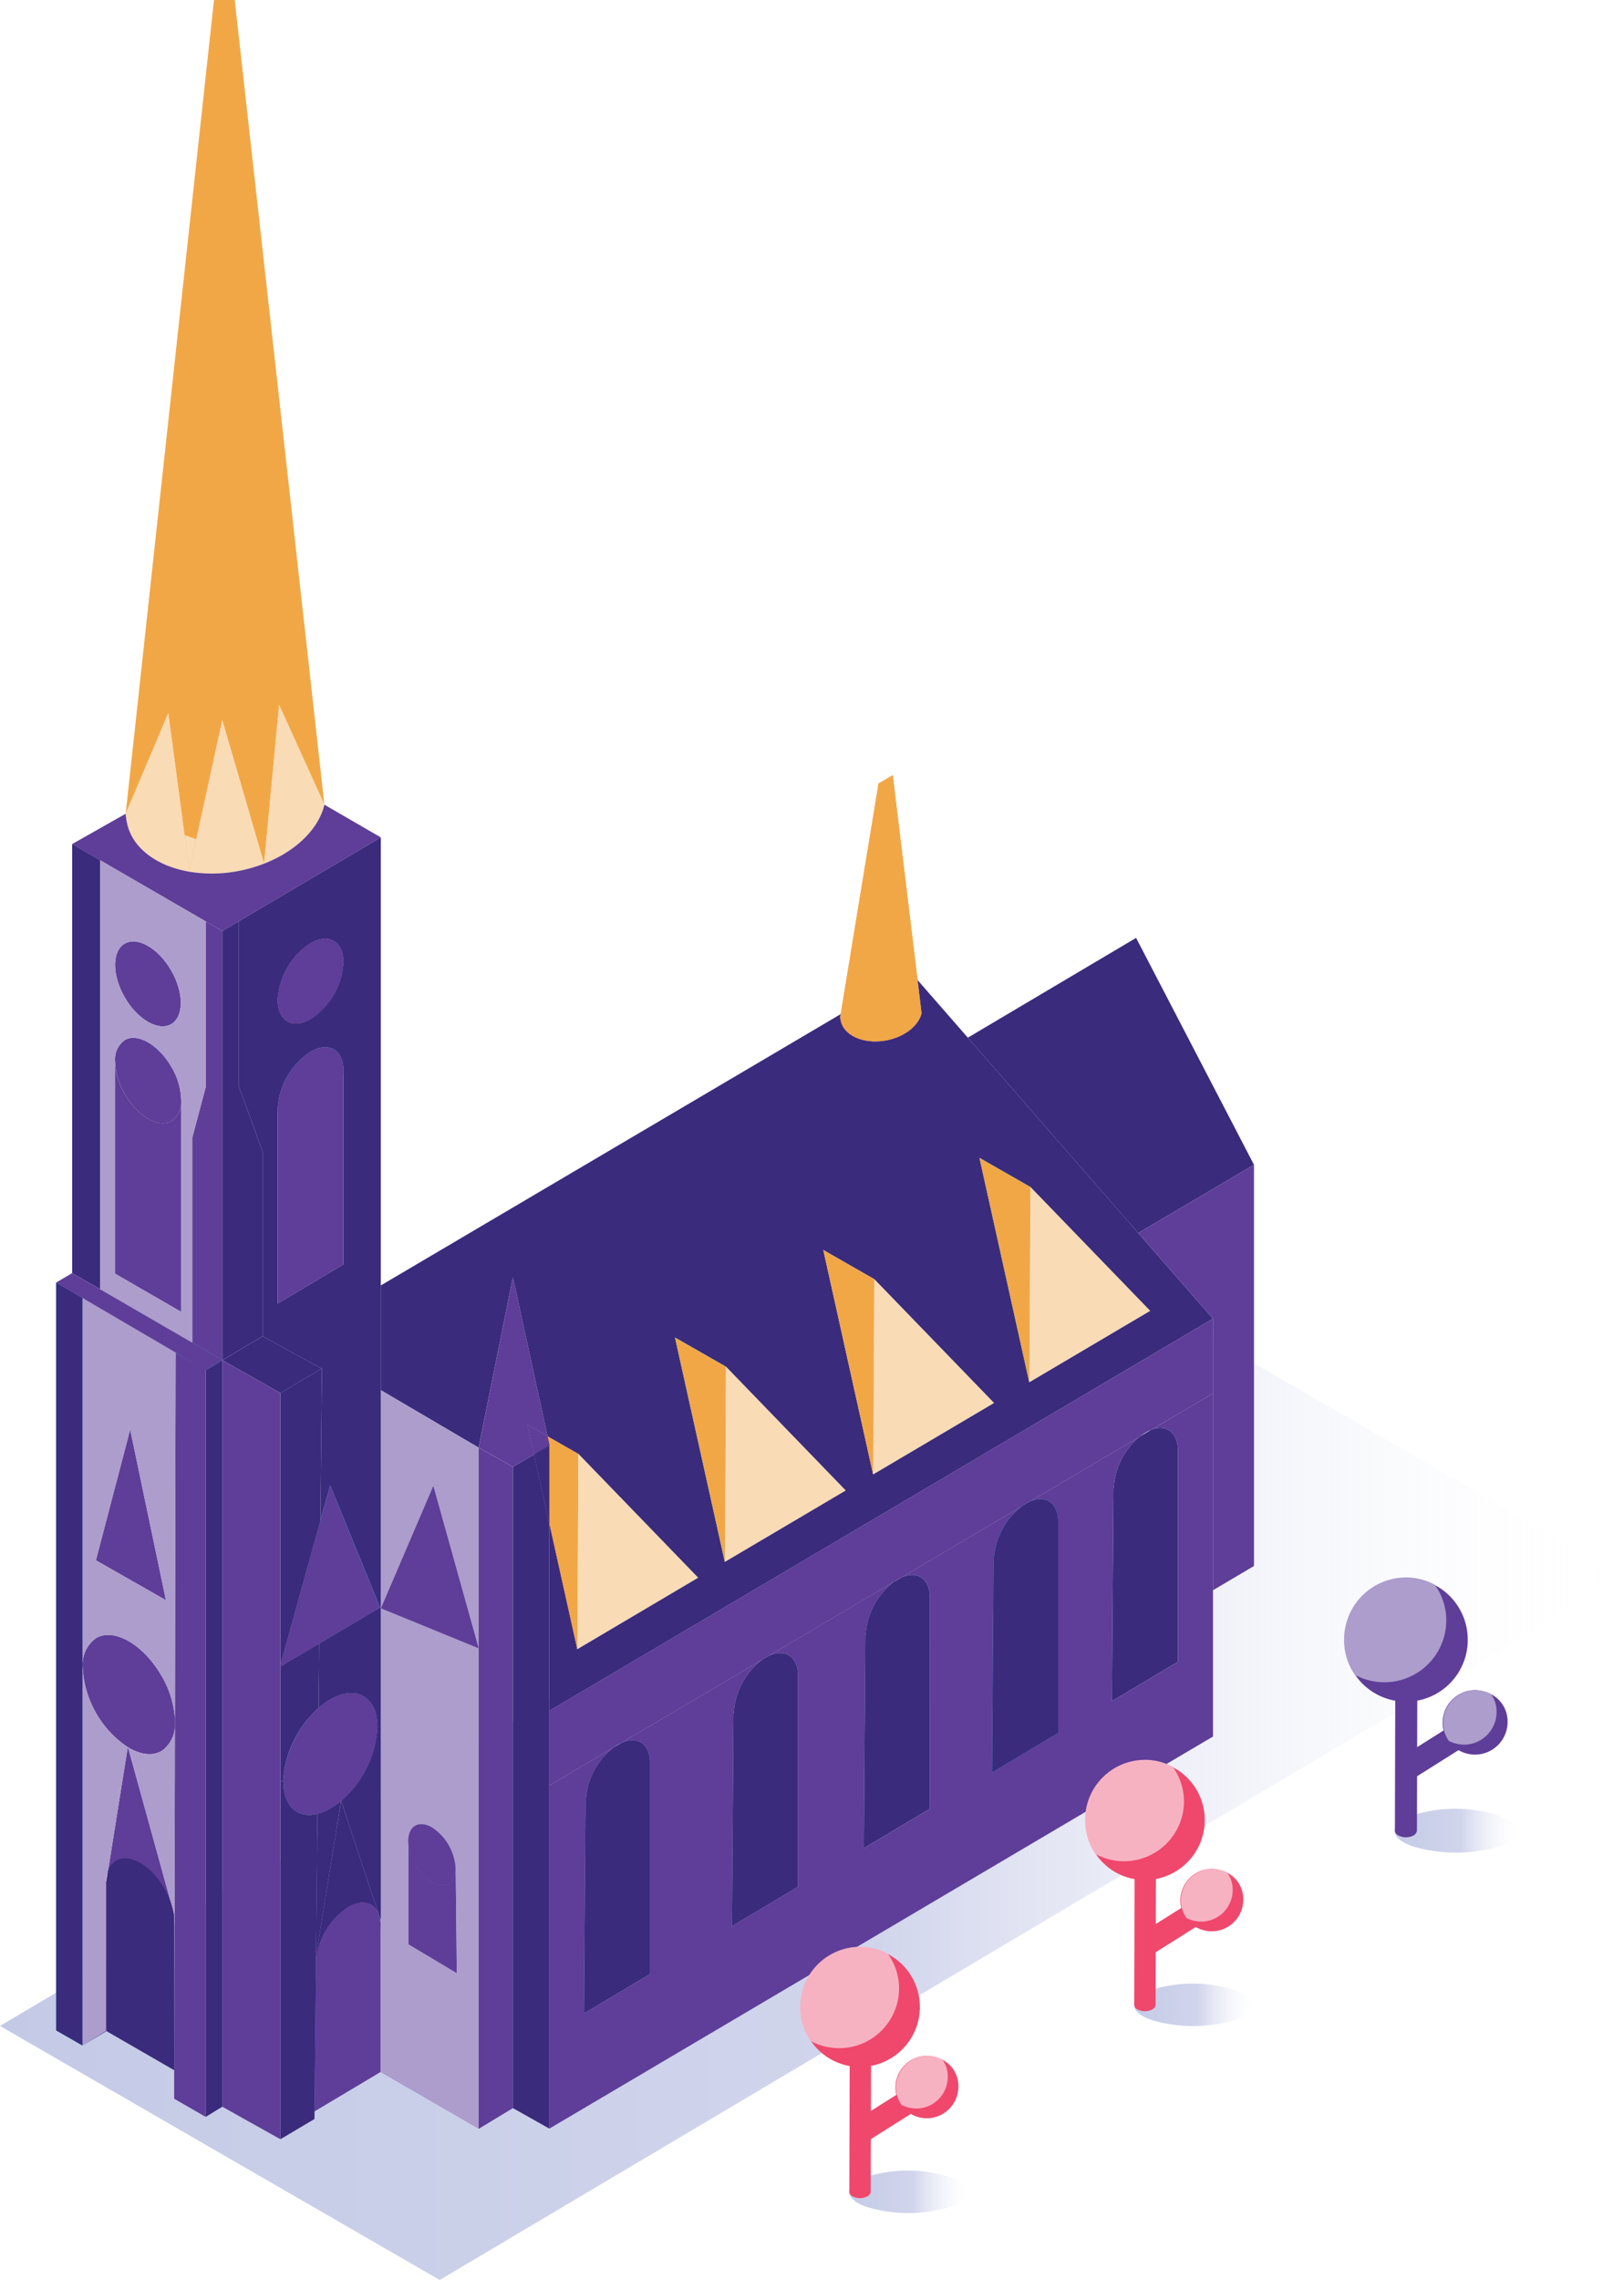 <svg id="Layer_3" xmlns="http://www.w3.org/2000/svg" xmlns:xlink="http://www.w3.org/1999/xlink" width="210.848" height="295.86" viewBox="0 0 210.848 295.86">
  <defs>
    <linearGradient id="linear-gradient" y1="0.5" x2="1" y2="0.5" gradientUnits="objectBoundingBox">
      <stop offset="0" stop-color="#c4cae6"/>
      <stop offset="0.54" stop-color="#d1d5ec"/>
      <stop offset="1" stop-color="#fff" stop-opacity="0"/>
    </linearGradient>
    <linearGradient id="linear-gradient-2" y1="-40.329" y2="-40.329" xlink:href="#linear-gradient"/>
    <linearGradient id="linear-gradient-3" y1="-49.129" y2="-49.129" xlink:href="#linear-gradient"/>
    <linearGradient id="linear-gradient-4" y1="-31.09" y2="-31.09" xlink:href="#linear-gradient"/>
  </defs>
  <path id="Path_3147" data-name="Path 3147" d="M210.848,309.651,57.086,400.886,0,367.922,153.756,276.7l57.092,32.957Z" transform="translate(0 -105.026)" fill="url(#linear-gradient)"/>
  <path id="Path_3148" data-name="Path 3148" d="M139.4,210.229c.385,1.985,3.053,3.133,5.956,2.575,2.37-.459,4.169-1.923,4.542-3.524l-.521-4.3,6.527,7.476,22.125,25.351,9.7,11.118L101.573,299.8V275.5l3.623,16.3,15.678-9.269-15.548-16.069-3.989-2.277-4.5-20.629-4.449,22.1L79.74,258.226h-.05V244.607l59.7-35.2-.062.36a3,3,0,0,0,.068.465ZM179.561,247.9l-15.548-16.075-6.6-3.772,6.465,29.111Zm-20.27,11.956-15.548-16.069-6.6-3.772,6.465,29.1,15.685-9.263Zm-19.258,11.354-15.548-16.069-6.6-3.772,6.465,29.1Z" transform="translate(-30.248 -77.804)" fill="#3a2b7d"/>
  <path id="Path_3149" data-name="Path 3149" d="M116.971,301.762l-3.989-2.277-2.612-1.5.856,3.859,1.992,8.953,3.623,16.3" transform="translate(-41.893 -113.107)" fill="#5e3e98"/>
  <path id="Path_3150" data-name="Path 3150" d="M30.784,386.136l.254.918v1.539l.019,14.9.006,3.809-.012-.006-8.841-5.1V382.947l.006-.05.23-1.421,2.569-16.094.012-.062.025.081,5.671,20.512Z" transform="translate(-8.43 -138.663)" fill="#5e3e98"/>
  <path id="Path_3151" data-name="Path 3151" d="M182.683,162.14l3.22,26.579-.844-.968-9.139,5.392,4.914-29.93Z" transform="translate(-66.773 -61.543)" fill="#f2a746"/>
  <path id="Path_3152" data-name="Path 3152" d="M185.865,204.388l.521,4.3c-.372,1.6-2.172,3.065-4.542,3.524-2.9.558-5.571-.589-5.956-2.575a3.006,3.006,0,0,1-.068-.465l.062-.36,9.139-5.392.844.968Z" transform="translate(-66.735 -77.211)" fill="#5e3e98"/>
  <path id="Path_3153" data-name="Path 3153" d="M224.375,196.16l15.306,29.44-15.027,8.86L202.53,209.108l.019-.012Z" transform="translate(-76.874 -74.456)" fill="#3a2b7d"/>
  <path id="Path_3154" data-name="Path 3154" d="M253.217,243.61v52.067l-5.323,3.146V263.588l-9.7-11.118Z" transform="translate(-90.409 -92.466)" fill="#5e3e98"/>
  <path id="Path_3155" data-name="Path 3155" d="M113.742,302.34v10.113L111.75,303.5Z" transform="translate(-42.417 -114.758)" fill="#3a2b7d"/>
  <path id="Path_3156" data-name="Path 3156" d="M118.569,302.677l-.13,25.339-3.623-16.3v-10.25l-.236-1.067Z" transform="translate(-43.491 -114.022)" fill="#f2a746"/>
  <path id="Path_3157" data-name="Path 3157" d="M120.93,304.07l15.548,16.069L120.8,329.409Z" transform="translate(-45.852 -115.415)" fill="#f9dbb5"/>
  <path id="Path_3158" data-name="Path 3158" d="M147.851,283.522l-.136,25.332-6.465-29.1Z" transform="translate(-53.614 -106.184)" fill="#00aeef"/>
  <path id="Path_3159" data-name="Path 3159" d="M151.806,285.83,167.355,301.9l-15.685,9.263Z" transform="translate(-57.569 -108.491)" fill="#f9dbb5"/>
  <path id="Path_3160" data-name="Path 3160" d="M178.891,265.222l-.136,25.332-6.465-29.1Z" transform="translate(-65.396 -99.238)" fill="#ac9dcc"/>
  <path id="Path_3161" data-name="Path 3161" d="M182.846,267.53,198.395,283.6l-15.685,9.263Z" transform="translate(-69.351 -101.545)" fill="#f9dbb5"/>
  <path id="Path_3162" data-name="Path 3162" d="M211.561,245.942l-.137,25.339L204.96,242.17Z" transform="translate(-77.796 -91.92)" fill="#00aeef"/>
  <path id="Path_3163" data-name="Path 3163" d="M215.517,248.25l15.548,16.075-15.685,9.263Z" transform="translate(-81.751 -94.227)" fill="#f9dbb5"/>
  <path id="Path_3164" data-name="Path 3164" d="M201.12,275.81v9.685l-7.979,4.715a.14.14,0,0,1-.025.006,5.009,5.009,0,0,0-.714.347,6.385,6.385,0,0,0-.776.534l-14.289,8.444-.037.019a4.616,4.616,0,0,0-.459.236c-.174.105-.347.217-.521.341l-15.7,9.276c-.136.062-.279.136-.422.217a4.69,4.69,0,0,0-.49.316l-16.336,9.648c-.1.05-.2.105-.3.161s-.223.137-.335.211a.8.8,0,0,0-.093.062L124.3,330.855a4.135,4.135,0,0,0-.434.223,5.779,5.779,0,0,0-.5.329l-8.407,4.963v-9.685l86.16-50.876Z" transform="translate(-43.635 -104.688)" fill="#5e3e98"/>
  <path id="Path_3165" data-name="Path 3165" d="M237.823,298.882H237.8l-1.489.881a9.356,9.356,0,0,0-3.4,6.7h-.031l-.2,27.653,8.587-5.125V301.643c0-2.376-1.489-3.493-3.443-2.767Z" transform="translate(-88.318 -113.36)" fill="#3a2b7d"/>
  <path id="Path_3166" data-name="Path 3166" d="M212.5,313.866l-.037.019-.98.577a9.318,9.318,0,0,0-3.654,6.893h-.037L207.6,349l8.581-5.119V316.534c0-2.476-1.607-3.58-3.679-2.668Z" transform="translate(-78.798 -119.013)" fill="#00aeef"/>
  <path id="Path_3167" data-name="Path 3167" d="M185.6,329.753l-.912.534A9.34,9.34,0,0,0,181,337.2h-.031l-.192,27.653,8.581-5.119V332.384C189.361,329.884,187.71,328.773,185.6,329.753Z" transform="translate(-68.618 -125.029)" fill="#3a2b7d"/>
  <path id="Path_3168" data-name="Path 3168" d="M157.873,346.132l-.633.372s-.062.037-.093.062a9.332,9.332,0,0,0-3.747,6.967h-.037l-.192,27.647,8.581-5.119V348.706c0-2.544-1.706-3.642-3.878-2.575Z" transform="translate(-58.138 -131.226)" fill="#3a2b7d"/>
  <path id="Path_3169" data-name="Path 3169" d="M172.629,312.955l-.192,27.647,8.581-5.119V308.134c0-2.476-1.607-3.58-3.679-2.668l14.289-8.444a9.355,9.355,0,0,0-3.4,6.7H188.2l-.2,27.653,8.587-5.125V298.9c0-2.376-1.489-3.493-3.443-2.767l7.979-4.715v44.535L114.96,386.83V342.3l8.407-4.963a9.3,9.3,0,0,0-3.673,6.905h-.037l-.192,27.653,8.581-5.125V339.417c0-2.5-1.638-3.6-3.741-2.637l18.34-10.827a9.332,9.332,0,0,0-3.747,6.967h-.037l-.192,27.647,8.581-5.119V328.094c0-2.544-1.706-3.642-3.878-2.575l16.336-9.648a9.34,9.34,0,0,0-3.685,6.918h-.031l-.192,27.653,8.581-5.119V317.968c0-2.5-1.65-3.611-3.76-2.631l15.7-9.275a9.318,9.318,0,0,0-3.654,6.893h-.037Z" transform="translate(-43.635 -110.613)" fill="#5e3e98"/>
  <path id="Path_3170" data-name="Path 3170" d="M127.059,364.317l-.937.552a9.3,9.3,0,0,0-3.673,6.905h-.037l-.192,27.653L130.8,394.3V366.954C130.8,364.454,129.163,363.349,127.059,364.317Z" transform="translate(-46.391 -138.15)" fill="#3a2b7d"/>
  <path id="Path_3171" data-name="Path 3171" d="M91.595,388.6l.143,13.619-6.3-3.76v-13.4a6.771,6.771,0,0,0,3.065,5.311c1.694.974,3.065.192,3.065-1.768Z" transform="translate(-32.43 -146.156)" fill="#5e3e98"/>
  <path id="Path_3172" data-name="Path 3172" d="M88.5,381.953a6.771,6.771,0,0,1,3.065,5.311c0,1.961-1.371,2.742-3.065,1.768a6.771,6.771,0,0,1-3.065-5.311C85.44,381.767,86.811,380.973,88.5,381.953Z" transform="translate(-32.43 -144.817)" fill="#3a2b7d"/>
  <path id="Path_3173" data-name="Path 3173" d="M89.412,370.053h-.025a6.771,6.771,0,0,0-3.065-5.311c-1.694-.98-3.065-.186-3.065,1.768v13.4l6.3,3.76-.143-13.619Zm2.978-28.559v62.36l-12.7-7.346v-60.2h.019l.05-.118,12.589,5.156Z" transform="translate(-30.248 -127.606)" fill="#ac9dcc"/>
  <path id="Path_3174" data-name="Path 3174" d="M86.55,310.81l5.838,20.9L79.8,326.557Z" transform="translate(-30.289 -117.973)" fill="#3a2b7d"/>
  <path id="Path_3175" data-name="Path 3175" d="M79.69,319.079V290.8h.05l12.651,7.427v25.909l-.043-.019-5.838-20.9-6.75,15.747-.05.118Z" transform="translate(-30.248 -110.378)" fill="#ac9dcc"/>
  <path id="Path_3176" data-name="Path 3176" d="M104.609,305.264v83.213l-4.449,2.693v-88.4Z" transform="translate(-38.017 -114.921)" fill="#5e3e98"/>
  <path id="Path_3177" data-name="Path 3177" d="M113.218,300.552v.137l-1.992,1.16-.856-3.859,2.612,1.5Z" transform="translate(-41.893 -113.107)" fill="#5e3e98"/>
  <path id="Path_3178" data-name="Path 3178" d="M104.609,267.15l4.5,20.629-2.612-1.5.856,3.859-2.742,1.6-4.449-2.494Z" transform="translate(-38.017 -101.401)" fill="#5e3e98"/>
  <path id="Path_3179" data-name="Path 3179" d="M57.214,147.42l5.876,12.955c-.726,3.127-3.692,6.043-7.83,7.65l1.954-20.6Z" transform="translate(-20.975 -55.956)" fill="#f9dbb5"/>
  <path id="Path_3180" data-name="Path 3180" d="M43.9,150.63l5.423,18.613a18.589,18.589,0,0,1-3.263.943,18.1,18.1,0,0,1-6.446.105v-.056Z" transform="translate(-15.035 -57.174)" fill="#f9dbb5"/>
  <path id="Path_3181" data-name="Path 3181" d="M31.834,149.16l2.73,20.518v.056c-4.238-.732-7.464-3.09-8.1-6.384a6.654,6.654,0,0,1-.161-1.142l5.534-13.048Z" transform="translate(-9.983 -56.616)" fill="#f9dbb5"/>
  <path id="Path_3182" data-name="Path 3182" d="M40.458,0,52.1,104.419,46.222,91.464l-1.954,20.6L38.845,93.456l-4.281,19.606-2.73-20.518L26.3,105.592,37.766,0Z" transform="translate(-9.983)" fill="#f2a746"/>
  <path id="Path_3183" data-name="Path 3183" d="M22.21,170.614c.639,3.294,3.865,5.652,8.1,6.384a18.1,18.1,0,0,0,6.446-.105,18.589,18.589,0,0,0,3.263-.943c4.138-1.607,7.1-4.523,7.83-7.65l7.327,4.244L36.747,183.42l-2.153,1.272-2.159-1.247-13.7-7.935-3.636-2.1,6.949-3.934A6.654,6.654,0,0,0,22.21,170.614Z" transform="translate(-5.731 -63.881)" fill="#5e3e98"/>
  <path id="Path_3184" data-name="Path 3184" d="M66.651,222.075a9.413,9.413,0,0,1-4.262,7.383c-2.358,1.359-4.269.267-4.269-2.463a9.4,9.4,0,0,1,4.269-7.383C64.746,218.247,66.651,219.351,66.651,222.075Z" transform="translate(-22.06 -83.135)" fill="#00aeef"/>
  <path id="Path_3185" data-name="Path 3185" d="M66.651,199.377a9.413,9.413,0,0,1-4.262,7.383c-2.358,1.359-4.269.273-4.269-2.457a9.412,9.412,0,0,1,4.269-7.389c2.358-1.359,4.262-.261,4.262,2.463Z" transform="translate(-22.06 -74.521)" fill="#3a2b7d"/>
  <path id="Path_3186" data-name="Path 3186" d="M31.365,200.667c1.663,2.885,1.663,6.006,0,6.967s-4.368-.6-6.031-3.481-1.669-6.006,0-6.967S29.7,197.782,31.365,200.667Z" transform="translate(-9.141 -74.737)" fill="#5e3e98"/>
  <path id="Path_3187" data-name="Path 3187" d="M31.411,220.861a8.711,8.711,0,0,1,1.253,4.225,3.039,3.039,0,0,1-1.253,2.78c-1.675.968-4.393-.6-6.068-3.505a8.711,8.711,0,0,1-1.253-4.225,3.039,3.039,0,0,1,1.253-2.78C27.018,216.387,29.736,217.957,31.411,220.861Z" transform="translate(-9.144 -82.392)" fill="#5e3e98"/>
  <path id="Path_3188" data-name="Path 3188" d="M25.339,226.235c1.675,2.9,4.393,4.473,6.068,3.505a3.039,3.039,0,0,0,1.253-2.78V254.5l-8.581-4.951V222.01h0a8.711,8.711,0,0,0,1.253,4.225Z" transform="translate(-9.14 -84.268)" fill="#5e3e98"/>
  <path id="Path_3189" data-name="Path 3189" d="M18.736,178.633l-.012.019V234.3L15.1,232.208V176.53Z" transform="translate(-5.731 -67.005)" fill="#3a2b7d"/>
  <path id="Path_3190" data-name="Path 3190" d="M44.14,193.957v55.69l-3.89-2.283V220.723l1.731-6.49V192.71Z" transform="translate(-15.278 -73.146)" fill="#5e3e98"/>
  <path id="Path_3191" data-name="Path 3191" d="M51.75,222.575V246.53l-5.23,3.1v-55.69l2.153-1.272v21.448Z" transform="translate(-17.657 -73.131)" fill="#3a2b7d"/>
  <path id="Path_3192" data-name="Path 3192" d="M59.388,283.662l-.019.037-5.3,3.158-7.544-4.275,5.23-3.1Z" transform="translate(-17.657 -106.081)" fill="#3a2b7d"/>
  <path id="Path_3193" data-name="Path 3193" d="M68.417,246.9v28.18h-.1l-6.471-15.833-1.272,4.573.2-19.724-.068-.037-7.638-4.182V215.921l-3.077-8.457V186.016L68.417,175.14V246.9Zm-4.852-16.355V205.417c0-2.724-1.9-3.828-4.262-2.463a9.4,9.4,0,0,0-4.269,7.383v25.289l8.531-5.081ZM59.3,198.716a9.413,9.413,0,0,0,4.262-7.383c0-2.717-1.9-3.822-4.262-2.463a9.412,9.412,0,0,0-4.269,7.389C55.034,198.989,56.945,200.075,59.3,198.716Z" transform="translate(-18.975 -66.477)" fill="#3a2b7d"/>
  <path id="Path_3194" data-name="Path 3194" d="M68.223,310.7l6.471,15.833-7.9,4.672.161-15.933Z" transform="translate(-25.351 -117.931)" fill="#00aeef"/>
  <path id="Path_3195" data-name="Path 3195" d="M74.744,336.22V351.7H74.3c0-3.9-2.736-5.485-6.117-3.536a9.8,9.8,0,0,0-1.526,1.1l.081-8.376,7.9-4.672Z" transform="translate(-25.302 -127.618)" fill="#3a2b7d"/>
  <path id="Path_3196" data-name="Path 3196" d="M63.851,357.25l-.143,13.718c-2.569.645-4.449-.98-4.449-4.225A13.84,13.84,0,0,1,63.851,357.25Z" transform="translate(-22.493 -135.6)" fill="#00aeef"/>
  <path id="Path_3197" data-name="Path 3197" d="M69.5,368.088h0a9.524,9.524,0,0,1-1.4,1,6.338,6.338,0,0,1-1.669.695l.143-13.718a9.8,9.8,0,0,1,1.526-1.1c3.381-1.948,6.117-.366,6.117,3.536A13.7,13.7,0,0,1,69.5,368.088Z" transform="translate(-25.215 -134.414)" fill="#3a2b7d"/>
  <path id="Path_3198" data-name="Path 3198" d="M76.536,361.17v25.115l-.192-.571L71.38,370.768h0a13.727,13.727,0,0,0,4.715-9.6Z" transform="translate(-27.093 -137.088)" fill="#3a2b7d"/>
  <path id="Path_3199" data-name="Path 3199" d="M69.387,376.64,66.13,396.754l.186-18.427a6.34,6.34,0,0,0,1.669-.695,9.96,9.96,0,0,0,1.4-.993Z" transform="translate(-25.101 -142.96)" fill="#3a2b7d"/>
  <path id="Path_3200" data-name="Path 3200" d="M70.327,390.438a9.231,9.231,0,0,0-4.176,7.234H66.12v-.918l3.263-20.114,4.963,14.946h0c-.509-1.706-2.116-2.246-4.014-1.148Z" transform="translate(-25.097 -142.96)" fill="#3a2b7d"/>
  <path id="Path_3201" data-name="Path 3201" d="M74.223,399.678c-.509-1.706-2.116-2.246-4.014-1.148a9.231,9.231,0,0,0-4.176,7.234H66l-.192,19.277,8.581-5.119V400.944A4.4,4.4,0,0,0,74.223,399.678Z" transform="translate(-24.979 -151.052)" fill="#5e3e98"/>
  <path id="Path_3202" data-name="Path 3202" d="M63.306,395.2v.918L63.114,415.4l-.012.98L58.69,419V372.55h.36c0,3.245,1.88,4.87,4.449,4.225L63.312,395.2Z" transform="translate(-22.277 -141.407)" fill="#3a2b7d"/>
  <path id="Path_3203" data-name="Path 3203" d="M63.712,343.75l-.081,8.376a13.731,13.731,0,0,0-4.591,9.493h-.36v-14.9Z" transform="translate(-22.273 -130.476)" fill="#3a2b7d"/>
  <path id="Path_3204" data-name="Path 3204" d="M58.68,336.751l5.193-18.681L63.712,334l-5.032,2.972Z" transform="translate(-22.273 -120.729)" fill="#3a2b7d"/>
  <path id="Path_3205" data-name="Path 3205" d="M64.072,286.257l-.2,19.724L58.68,324.662V289.415l5.3-3.158L64,286.22Z" transform="translate(-22.273 -108.64)" fill="#3a2b7d"/>
  <path id="Path_3206" data-name="Path 3206" d="M54.064,339.122v46.452l-7.544-4.219V284.48l7.544,4.275V324l-.074.267.074-.043Z" transform="translate(-17.657 -107.979)" fill="#5e3e98"/>
  <path id="Path_3207" data-name="Path 3207" d="M45.2,284.48v96.875l-2.159,1.322V285.758Z" transform="translate(-16.337 -107.979)" fill="#3a2b7d"/>
  <path id="Path_3208" data-name="Path 3208" d="M40.539,285.158v96.918l-4.089-2.358v-3.7l.019.006v-3.81l.074-41.11v-.043c.006-.217.006-.44,0-.664v-.025l.025-15.331L36.63,282.9l3.909,2.221Z" transform="translate(-13.835 -107.379)" fill="#5e3e98"/>
  <path id="Path_3209" data-name="Path 3209" d="M42.808,283.083l-2.159,1.278v-.037L36.74,282.1l2.178-1.3Z" transform="translate(-13.945 -106.582)" fill="#00aeef"/>
  <path id="Path_3210" data-name="Path 3210" d="M15.166,318.247v49l-3.406-1.954V268.24l3.406,1.992v48.015Z" transform="translate(-4.464 -101.815)" fill="#00aeef"/>
  <path id="Path_3211" data-name="Path 3211" d="M24.519,298.97l4.647,22.168-9.1-5.187Z" transform="translate(-7.618 -113.479)" fill="#5e3e98"/>
  <path id="Path_3212" data-name="Path 3212" d="M29.274,352.783v.732a4.056,4.056,0,0,1-1.75,3.505c-1.2.689-2.773.453-4.337-.49l-.025-.081-.012.062A13.28,13.28,0,0,1,17.3,346.225a4.247,4.247,0,0,1,1.756-3.878c2.339-1.346,6.13.844,8.469,4.889a12.48,12.48,0,0,1,1.75,5.547Z" transform="translate(-6.566 -129.793)" fill="#5e3e98"/>
  <g id="Group_466" data-name="Group 466" transform="translate(10.702 111.628)">
    <path id="Path_3213" data-name="Path 3213" d="M19.552,179.92l-.012.019v55.647l-2.289,1.123v97.017l3.065-1.836v-.062h.012v-19.3a4.6,4.6,0,0,1,.236-1.421l2.569-16.094a13.28,13.28,0,0,1-5.851-10.287,4.247,4.247,0,0,1,1.756-3.878c2.339-1.346,6.13.844,8.469,4.889a12.48,12.48,0,0,1,1.75,5.547l.025-15.331.062-32.138,2.178-1.3V215.868l1.731-6.49V187.855l-13.7-7.935Zm3.189,10.82c1.663-.962,4.362.6,6.031,3.481s1.663,6.006,0,6.967-4.368-.6-6.031-3.481S21.072,191.7,22.741,190.74ZM19,270.764l4.449-16.981L28.1,275.951,19,270.764ZM30.068,238.52l-8.581-4.951V206.034h0a3.039,3.039,0,0,1,1.253-2.78c1.675-.968,4.393.6,6.068,3.505a8.711,8.711,0,0,1,1.253,4.225V238.52Z" transform="translate(-17.25 -179.92)" fill="#ac9dcc"/>
    <path id="Path_3214" data-name="Path 3214" d="M31.127,364.1c-1.2.689-2.773.453-4.337-.49l5.671,20.512.062.223.254.918v.472a5.109,5.109,0,0,1,0,1.067l.019,14.9.081-41.11a4.056,4.056,0,0,1-1.75,3.505Z" transform="translate(-20.871 -248.496)" fill="#ac9dcc"/>
  </g>
  <path id="Path_3215" data-name="Path 3215" d="M31.043,397.457V396.39a7.24,7.24,0,0,0-.254-1.39l-.062-.223a9.915,9.915,0,0,0-.955-2.2c-1.725-2.99-4.529-4.61-6.254-3.611a2.4,2.4,0,0,0-1.067,1.371l-.23,1.421v19.3l8.841,5.1v-3.8l-.012-14.9Z" transform="translate(-8.434 -147.528)" fill="#3a2b7d"/>
  <path id="Path_3216" data-name="Path 3216" d="M79.69,175.14V335.379l12.7,7.346" transform="translate(-30.248 -66.477)" fill="none"/>
  <line id="Line_14" data-name="Line 14" x1="7.327" y1="4.244" transform="translate(42.115 104.419)" fill="none"/>
  <path id="Path_3217" data-name="Path 3217" d="M18.231,365.35v.062l-3.065,1.837V270.232L11.76,268.24v97.054l3.406,1.954" transform="translate(-4.464 -101.815)" fill="#3a2b7d"/>
  <path id="Path_3218" data-name="Path 3218" d="M20.07,315.951l4.449-16.981,4.647,22.168-9.1-5.187" transform="translate(-7.618 -113.479)" fill="none"/>
  <path id="Path_3219" data-name="Path 3219" d="M79.72,336.16l.05.019,12.589,5.156.043.019" transform="translate(-30.259 -127.595)" fill="none"/>
  <path id="Path_3220" data-name="Path 3220" d="M62.656,283.7l-.068-.037L54.95,279.48" transform="translate(-20.857 -106.081)" fill="none"/>
  <path id="Path_3221" data-name="Path 3221" d="M15.1,165.2V109.525l6.949-3.934L33.514,0h2.693L47.846,104.419" transform="translate(-5.731)" fill="none"/>
  <path id="Path_3222" data-name="Path 3222" d="M107.33,388.314V305.1l2.742-1.6,1.992-1.16" transform="translate(-40.739 -114.758)" fill="none"/>
  <path id="Path_3223" data-name="Path 3223" d="M40.25,247.341V220.7l1.731-6.49V192.65" transform="translate(-15.278 -73.123)" fill="none"/>
  <path id="Path_3224" data-name="Path 3224" d="M48.673,192.65v21.461l3.077,8.457v23.955l-5.23,3.1" transform="translate(-17.657 -73.123)" fill="none"/>
  <path id="Path_3225" data-name="Path 3225" d="M79.72,326.674l.05-.118,6.75-15.747,5.838,20.9.043.149" transform="translate(-30.259 -117.973)" fill="#5e3e98"/>
  <path id="Path_3226" data-name="Path 3226" d="M120.79,329.4l.143-25.339,15.542,16.082Z" transform="translate(-45.848 -115.411)" fill="none"/>
  <path id="Path_3227" data-name="Path 3227" d="M79.53,244.071l.1-.056,59.7-35.2,9.139-5.392.844.968,6.527,7.476,22.125,25.351,9.7,11.118v54.22" transform="translate(-30.187 -77.211)" fill="none"/>
  <path id="Path_3228" data-name="Path 3228" d="M44.268,168.7v-.012l-5.423-18.613-4.281,19.606-2.73-20.518L26.3,162.208" transform="translate(-9.983 -56.616)" fill="#f9dbb5"/>
  <path id="Path_3229" data-name="Path 3229" d="M63.09,160.375,57.214,147.42l-1.954,20.6" transform="translate(-20.975 -55.956)" fill="#f9dbb5"/>
  <path id="Path_3230" data-name="Path 3230" d="M202.56,209.1l21.827-12.936,15.306,29.44-15.027,8.86" transform="translate(-76.885 -74.456)" fill="none"/>
  <path id="Path_3231" data-name="Path 3231" d="M259.153,243.61v52.067l-5.323,3.146" transform="translate(-96.345 -92.466)" fill="none"/>
  <path id="Path_3232" data-name="Path 3232" d="M15.1,176l3.636,2.1,13.7,7.935,2.159,1.247,2.153-1.272L55.174,175.14" transform="translate(-5.731 -66.477)" fill="none"/>
  <line id="Line_15" data-name="Line 15" y1="1.222" x2="2.072" transform="translate(7.296 165.203)" fill="none"/>
  <path id="Path_3233" data-name="Path 3233" d="M36.543,360.59l-.081,41.11-.006,3.8-.006,3.7,4.089,2.358" transform="translate(-13.835 -136.868)" fill="none"/>
  <path id="Path_3234" data-name="Path 3234" d="M50.3,384.974l-7.544-4.219L40.6,382.076V285.121L36.687,282.9l-.062,32.138L36.6,330.369" transform="translate(-13.892 -107.379)" fill="none"/>
  <path id="Path_3235" data-name="Path 3235" d="M17.25,236.72l2.289-1.123V179.95" transform="translate(-6.548 -68.303)" fill="none"/>
  <path id="Path_3236" data-name="Path 3236" d="M36.74,282.1l2.178-1.3,3.89,2.283-2.159,1.278-.019.012" transform="translate(-13.945 -106.582)" fill="#5e3e98"/>
  <line id="Line_16" data-name="Line 16" x2="3.623" y2="2.091" transform="translate(9.369 165.203)" fill="#5e3e98"/>
  <path id="Path_3237" data-name="Path 3237" d="M54.064,288.755,46.52,284.48v96.875" transform="translate(-17.657 -107.979)" fill="none"/>
  <path id="Path_3238" data-name="Path 3238" d="M104.609,305.264l-4.449-2.494v88.4l4.449-2.693,4.734,2.662" transform="translate(-38.017 -114.921)" fill="none"/>
  <line id="Line_17" data-name="Line 17" y1="50.876" x2="86.16" transform="translate(71.325 225.342)" fill="none"/>
  <line id="Line_18" data-name="Line 18" y1="50.876" x2="86.16" transform="translate(71.325 171.122)" fill="none"/>
  <path id="Path_3239" data-name="Path 3239" d="M151.67,311.162l.136-25.332L167.355,301.9Z" transform="translate(-57.569 -108.491)" fill="none"/>
  <path id="Path_3240" data-name="Path 3240" d="M147.851,283.522l-6.6-3.772,6.465,29.1" transform="translate(-53.614 -106.184)" fill="#f2a746"/>
  <path id="Path_3241" data-name="Path 3241" d="M182.71,292.862l.136-25.332L198.395,283.6Z" transform="translate(-69.351 -101.545)" fill="none"/>
  <path id="Path_3242" data-name="Path 3242" d="M178.891,265.222l-6.6-3.772,6.465,29.1" transform="translate(-65.396 -99.238)" fill="#f2a746"/>
  <path id="Path_3243" data-name="Path 3243" d="M215.38,273.589l.137-25.339,15.548,16.075Z" transform="translate(-81.751 -94.227)" fill="none"/>
  <path id="Path_3244" data-name="Path 3244" d="M211.561,245.942l-6.6-3.772,6.465,29.111" transform="translate(-77.796 -91.92)" fill="#f2a746"/>
  <path id="Path_3245" data-name="Path 3245" d="M52.1,168.3c-.726,3.127-3.692,6.043-7.83,7.65a18.589,18.589,0,0,1-3.263.943,18.1,18.1,0,0,1-6.446.105c-4.231-.732-7.458-3.09-8.1-6.384a6.653,6.653,0,0,1-.161-1.142" transform="translate(-9.983 -63.881)" fill="none"/>
  <path id="Path_3246" data-name="Path 3246" d="M185.865,188.719l-3.22-26.579-1.849,1.073-4.914,29.93-.062.36a3.006,3.006,0,0,0,.068.465c.385,1.985,3.053,3.133,5.956,2.575,2.37-.459,4.169-1.923,4.542-3.524l-.521-4.3Z" transform="translate(-66.735 -61.543)" fill="#f2a746"/>
  <path id="Path_3247" data-name="Path 3247" d="M25.334,197.186c1.663-.962,4.362.6,6.031,3.481s1.663,6.006,0,6.967-4.368-.6-6.031-3.481S23.665,198.148,25.334,197.186Z" transform="translate(-9.141 -74.737)" fill="none"/>
  <path id="Path_3248" data-name="Path 3248" d="M66.651,199.377a9.413,9.413,0,0,1-4.262,7.383c-2.358,1.359-4.269.273-4.269-2.457a9.412,9.412,0,0,1,4.269-7.389c2.358-1.359,4.262-.261,4.262,2.463Z" transform="translate(-22.06 -74.521)" fill="#5e3e98"/>
  <path id="Path_3249" data-name="Path 3249" d="M24.09,220.135a3.039,3.039,0,0,1,1.253-2.78c1.675-.968,4.393.6,6.068,3.505a8.711,8.711,0,0,1,1.253,4.225,3.039,3.039,0,0,1-1.253,2.78c-1.675.968-4.393-.6-6.068-3.505A8.711,8.711,0,0,1,24.09,220.135Z" transform="translate(-9.144 -82.392)" fill="none"/>
  <path id="Path_3250" data-name="Path 3250" d="M24.08,221.97v27.56l8.581,4.951V226.772" transform="translate(-9.14 -84.252)" fill="none"/>
  <path id="Path_3251" data-name="Path 3251" d="M17.3,346.225a4.247,4.247,0,0,1,1.756-3.878c2.339-1.346,6.13.844,8.469,4.889a12.48,12.48,0,0,1,1.75,5.547v.025c.006.223.006.447,0,.664v.043a4.056,4.056,0,0,1-1.75,3.505c-1.2.689-2.773.453-4.337-.49a.054.054,0,0,1-.037-.019A13.28,13.28,0,0,1,17.3,346.225Z" transform="translate(-6.566 -129.793)" fill="none"/>
  <path id="Path_3252" data-name="Path 3252" d="M30.788,395a7.24,7.24,0,0,1,.254,1.39,5.109,5.109,0,0,1,0,1.067,2.878,2.878,0,0,1-1.272,2.351c-1.725,1-4.529-.62-6.254-3.617a8.918,8.918,0,0,1-1.3-4.43,4.429,4.429,0,0,1,.23-1.421,2.4,2.4,0,0,1,1.067-1.371c1.725-1,4.529.62,6.254,3.611a9.915,9.915,0,0,1,.955,2.2" transform="translate(-8.434 -147.528)" fill="none"/>
  <path id="Path_3253" data-name="Path 3253" d="M62.389,219.612A9.4,9.4,0,0,0,58.12,227v25.289l8.531-5.081V222.075c0-2.724-1.9-3.828-4.262-2.463Z" transform="translate(-22.06 -83.135)" fill="#5e3e98"/>
  <path id="Path_3254" data-name="Path 3254" d="M58.12,228.86v25.289l8.531-5.081V223.94" transform="translate(-22.06 -85)" fill="none"/>
  <path id="Path_3255" data-name="Path 3255" d="M66.78,368.095a9.96,9.96,0,0,1-1.4.993,6.338,6.338,0,0,1-1.669.695c-2.569.645-4.449-.98-4.449-4.225a13.84,13.84,0,0,1,4.591-9.493,9.8,9.8,0,0,1,1.526-1.1c3.381-1.948,6.117-.366,6.117,3.536a13.7,13.7,0,0,1-4.715,9.592" transform="translate(-22.493 -134.414)" fill="#5e3e98"/>
  <path id="Path_3256" data-name="Path 3256" d="M74.527,400.944a9.24,9.24,0,0,1-4.182,7.234c-2.3,1.328-4.176.261-4.176-2.414a9.231,9.231,0,0,1,4.176-7.234c1.9-1.1,3.505-.558,4.014,1.148A4.4,4.4,0,0,1,74.527,400.944Z" transform="translate(-25.116 -151.052)" fill="#5e3e98"/>
  <path id="Path_3257" data-name="Path 3257" d="M65.81,426.632l8.581-5.119V402.15" transform="translate(-24.979 -152.643)" fill="none"/>
  <path id="Path_3258" data-name="Path 3258" d="M64.072,286.28,63.873,306l-.161,15.933-.081,8.376-.143,13.718L63.3,362.457l-.006.757v.161L63.1,382.652l-.012.98-4.411,2.624V289.438l5.3-3.158" transform="translate(-22.273 -108.662)" fill="none"/>
  <path id="Path_3259" data-name="Path 3259" d="M71.38,376.64l4.963,14.946.192.571" transform="translate(-27.093 -142.96)" fill="#3a2b7d"/>
  <path id="Path_3260" data-name="Path 3260" d="M66.06,397.04l.043-.285,3.257-20.114" transform="translate(-25.074 -142.96)" fill="none"/>
  <path id="Path_3261" data-name="Path 3261" d="M130.941,366.954a9.213,9.213,0,0,1-4.176,7.228c-2.308,1.334-4.176.267-4.176-2.407a9.3,9.3,0,0,1,3.673-6.905,5.777,5.777,0,0,1,.5-.329,4.131,4.131,0,0,1,.434-.223C129.3,363.349,130.941,364.453,130.941,366.954Z" transform="translate(-46.531 -138.15)" fill="none"/>
  <path id="Path_3262" data-name="Path 3262" d="M122.412,373.2v.161l-.192,27.653,8.581-5.125V368.15" transform="translate(-46.391 -139.737)" fill="none"/>
  <line id="Line_19" data-name="Line 19" y1="4.715" x2="7.979" transform="translate(149.506 180.807)" fill="none"/>
  <path id="Path_3263" data-name="Path 3263" d="M215.5,308.355l14.289-8.444,1.489-.881" transform="translate(-81.797 -113.502)" fill="none"/>
  <path id="Path_3264" data-name="Path 3264" d="M159.73,334.5l.633-.372,16.336-9.648.912-.534,15.7-9.276.98-.577" transform="translate(-60.628 -119.218)" fill="none"/>
  <path id="Path_3265" data-name="Path 3265" d="M114.96,363.422l8.407-4.963.937-.552,18.34-10.827" transform="translate(-43.635 -131.74)" fill="none"/>
  <path id="Path_3266" data-name="Path 3266" d="M161.891,348.706a9.224,9.224,0,0,1-4.176,7.234c-2.308,1.328-4.176.261-4.176-2.407a9.332,9.332,0,0,1,3.747-6.967.81.81,0,0,1,.093-.062c.112-.074.223-.149.335-.211s.2-.112.3-.161c2.172-1.067,3.878.031,3.878,2.575Z" transform="translate(-58.279 -131.226)" fill="none"/>
  <path id="Path_3267" data-name="Path 3267" d="M153.362,354.954v.168l-.192,27.647,8.581-5.119V349.91" transform="translate(-58.138 -132.814)" fill="none"/>
  <path id="Path_3268" data-name="Path 3268" d="M189.5,332.384a9.24,9.24,0,0,1-4.182,7.234c-2.3,1.328-4.176.261-4.176-2.413a9.34,9.34,0,0,1,3.685-6.918,4.7,4.7,0,0,1,.49-.316c.143-.081.285-.155.422-.217,2.109-.98,3.76.13,3.76,2.631Z" transform="translate(-68.755 -125.029)" fill="none"/>
  <path id="Path_3269" data-name="Path 3269" d="M180.972,338.634v.161l-.192,27.653,8.581-5.119V333.59" transform="translate(-68.618 -126.62)" fill="none"/>
  <path id="Path_3270" data-name="Path 3270" d="M216.172,316.156c-.161-2.2-1.7-3.152-3.661-2.289l-.037.019a4.613,4.613,0,0,0-.459.236c-.174.105-.347.217-.521.341a9.375,9.375,0,0,0-3.648,6.707l-.043.025v.161L207.61,349l8.581-5.119v-27.74Z" transform="translate(-78.802 -119.013)" fill="#3a2b7d"/>
  <path id="Path_3271" data-name="Path 3271" d="M241.407,301.653a9.24,9.24,0,0,1-4.182,7.234c-2.3,1.328-4.176.261-4.176-2.413a9.355,9.355,0,0,1,3.4-6.7,6.384,6.384,0,0,1,.776-.534,5.016,5.016,0,0,1,.714-.347.047.047,0,0,0,.025-.006C239.918,298.16,241.407,299.277,241.407,301.653Z" transform="translate(-88.458 -113.364)" fill="none"/>
  <path id="Path_3272" data-name="Path 3272" d="M232.879,307.9v.161l-.2,27.653,8.587-5.125V302.85" transform="translate(-88.317 -114.952)" fill="none"/>
  <path id="Path_3273" data-name="Path 3273" d="M85.44,383.721c0-1.954,1.371-2.749,3.065-1.768a6.771,6.771,0,0,1,3.065,5.311c0,1.961-1.371,2.742-3.065,1.768A6.771,6.771,0,0,1,85.44,383.721Z" transform="translate(-32.43 -144.817)" fill="#5e3e98"/>
  <path id="Path_3274" data-name="Path 3274" d="M91.595,388.31v.118l.143,13.619-6.3-3.76V384.6" transform="translate(-32.43 -145.981)" fill="none"/>
  <path id="Path_3275" data-name="Path 3275" d="M58.56,334.221l.074-.043,5.032-2.972,7.9-4.672L65.1,310.7l-1.272,4.573-5.193,18.681-.074.267" transform="translate(-22.227 -117.931)" fill="#5e3e98"/>
  <path id="Path_3276" data-name="Path 3276" d="M112.064,347.15v44.535l-4.734-2.662V305.811l2.742-1.6,1.992,8.953V347.15Z" transform="translate(-40.739 -115.468)" fill="#3a2b7d"/>
  <path id="Path_3277" data-name="Path 3277" d="M79.77,281.823l12.651,7.427,4.449-22.1,4.5,20.629.236,1.067v88.772" transform="translate(-30.278 -101.401)" fill="none"/>
  <path id="Path_3278" data-name="Path 3278" d="M250.375,415.708c3.028,1.055,3.028,2.829.068,3.884a19.023,19.023,0,0,1-10.858,0c-3.028-1.055-3.028-2.829-.068-3.884A18.012,18.012,0,0,1,250.375,415.708Z" transform="translate(-90.073 -157.471)" fill="url(#linear-gradient-2)"/>
  <path id="Path_3279" data-name="Path 3279" d="M240.2,378.99,240.127,404a.776.776,0,0,1-.4.589,2.1,2.1,0,0,1-1.973,0,.713.713,0,0,1-.4-.589l.068-25.01a.776.776,0,0,0,.4.589,2.1,2.1,0,0,0,1.973,0A.636.636,0,0,0,240.2,378.99Z" transform="translate(-90.094 -143.852)" fill="#ef486c"/>
  <path id="Path_3280" data-name="Path 3280" d="M242.647,375.942a7.783,7.783,0,0,1-7.768,7.768,7.692,7.692,0,0,1-6.316-3.288,7.546,7.546,0,0,1-1.384-4.473,7.783,7.783,0,0,1,7.768-7.768,7.4,7.4,0,0,1,3.617.918A7.735,7.735,0,0,1,242.647,375.942Z" transform="translate(-86.23 -139.749)" fill="#ef486c"/>
  <path id="Path_3281" data-name="Path 3281" d="M239.907,373.462a7.783,7.783,0,0,1-7.768,7.768,7.872,7.872,0,0,1-3.685-.918,7.546,7.546,0,0,1-1.384-4.473,7.783,7.783,0,0,1,7.768-7.768,7.4,7.4,0,0,1,3.617.918,7.6,7.6,0,0,1,1.446,4.473Z" transform="translate(-86.188 -139.707)" fill="#f7b2c2"/>
  <rect id="Rectangle_96" data-name="Rectangle 96" width="8.953" height="3.096" transform="matrix(0.846, -0.533, 0.533, 0.846, 148.236, 250.816)" fill="#ef486c"/>
  <path id="Path_3282" data-name="Path 3282" d="M255.175,394.884a4.1,4.1,0,0,1-7.439,2.37,4,4,0,0,1-.726-2.3,4.1,4.1,0,0,1,4.082-4.082,4.857,4.857,0,0,1,1.911.459A3.832,3.832,0,0,1,255.175,394.884Z" transform="translate(-93.757 -148.361)" fill="#ef486c"/>
  <path id="Path_3283" data-name="Path 3283" d="M253.839,393.641a4.1,4.1,0,0,1-4.082,4.082,4.587,4.587,0,0,1-1.911-.459,4,4,0,0,1-.726-2.3,4.1,4.1,0,0,1,4.082-4.082,4.857,4.857,0,0,1,1.911.459A3.708,3.708,0,0,1,253.839,393.641Z" transform="translate(-93.798 -148.365)" fill="#f7b2c2"/>
  <path id="Path_3284" data-name="Path 3284" d="M190.755,454.808c3.028,1.055,3.028,2.829.068,3.884a19.023,19.023,0,0,1-10.858,0c-3.028-1.055-3.028-2.829-.068-3.884A18.012,18.012,0,0,1,190.755,454.808Z" transform="translate(-67.444 -172.312)" fill="url(#linear-gradient-3)"/>
  <path id="Path_3285" data-name="Path 3285" d="M180.575,418.09l-.068,25.01a.776.776,0,0,1-.4.589,2.1,2.1,0,0,1-1.973,0,.713.713,0,0,1-.4-.589l.068-25.01a.776.776,0,0,0,.4.589,2.1,2.1,0,0,0,1.973,0A.636.636,0,0,0,180.575,418.09Z" transform="translate(-67.464 -158.693)" fill="#ef486c"/>
  <path id="Path_3286" data-name="Path 3286" d="M183.027,415.032a7.783,7.783,0,0,1-7.768,7.768,7.691,7.691,0,0,1-6.316-3.288,7.546,7.546,0,0,1-1.384-4.473,7.783,7.783,0,0,1,7.768-7.768,7.4,7.4,0,0,1,3.617.918,7.735,7.735,0,0,1,4.082,6.843Z" transform="translate(-63.6 -154.586)" fill="#ef486c"/>
  <path id="Path_3287" data-name="Path 3287" d="M180.287,412.562a7.783,7.783,0,0,1-7.768,7.768,7.872,7.872,0,0,1-3.685-.918,7.546,7.546,0,0,1-1.384-4.473,7.783,7.783,0,0,1,7.768-7.768,7.4,7.4,0,0,1,3.617.918,7.6,7.6,0,0,1,1.446,4.473Z" transform="translate(-63.558 -154.548)" fill="#f7b2c2"/>
  <rect id="Rectangle_97" data-name="Rectangle 97" width="8.953" height="3.096" transform="matrix(0.846, -0.533, 0.533, 0.846, 111.245, 275.07)" fill="#ef486c"/>
  <path id="Path_3288" data-name="Path 3288" d="M195.555,433.984a4.1,4.1,0,0,1-7.439,2.37,4,4,0,0,1-.726-2.3,4.1,4.1,0,0,1,4.082-4.082,4.857,4.857,0,0,1,1.911.459A3.832,3.832,0,0,1,195.555,433.984Z" transform="translate(-71.127 -163.202)" fill="#ef486c"/>
  <path id="Path_3289" data-name="Path 3289" d="M194.219,432.731a4.1,4.1,0,0,1-4.082,4.082,4.587,4.587,0,0,1-1.911-.459,4,4,0,0,1-.726-2.3,4.1,4.1,0,0,1,4.082-4.082,4.857,4.857,0,0,1,1.911.459A3.708,3.708,0,0,1,194.219,432.731Z" transform="translate(-71.169 -163.202)" fill="#f7b2c2"/>
  <path id="Path_3290" data-name="Path 3290" d="M305.345,379.171c3.127,1.086,3.127,2.922.068,4.014a19.744,19.744,0,0,1-11.224,0c-3.127-1.086-3.127-2.922-.068-4.014A18.626,18.626,0,0,1,305.345,379.171Z" transform="translate(-110.771 -143.592)" fill="url(#linear-gradient-4)"/>
  <path id="Path_3291" data-name="Path 3291" d="M294.828,341.21l-.068,25.847a.825.825,0,0,1-.409.614,2.163,2.163,0,0,1-2.041,0,.73.73,0,0,1-.41-.614l.068-25.847a.825.825,0,0,0,.41.614,2.163,2.163,0,0,0,2.041,0A.656.656,0,0,0,294.828,341.21Z" transform="translate(-110.795 -129.512)" fill="#5e3e98"/>
  <path id="Path_3292" data-name="Path 3292" d="M297.359,338.058a8.011,8.011,0,0,1-14.562,4.628,7.785,7.785,0,0,1-1.427-4.628,8.042,8.042,0,0,1,8.028-8.028,7.684,7.684,0,0,1,3.741.949,7.989,7.989,0,0,1,4.219,7.073Z" transform="translate(-106.799 -125.268)" fill="#5e3e98"/>
  <path id="Path_3293" data-name="Path 3293" d="M294.535,335.5a8.042,8.042,0,0,1-8.028,8.028,8.154,8.154,0,0,1-3.809-.949,7.785,7.785,0,0,1-1.427-4.628,8.042,8.042,0,0,1,8.028-8.028,7.684,7.684,0,0,1,3.741.949A7.84,7.84,0,0,1,294.535,335.5Z" transform="translate(-106.761 -125.227)" fill="#ac9dcc"/>
  <rect id="Rectangle_98" data-name="Rectangle 98" width="9.251" height="3.195" transform="matrix(0.846, -0.533, 0.533, 0.846, 182.109, 227.899)" fill="#5e3e98"/>
  <path id="Path_3294" data-name="Path 3294" d="M310.318,357.641a4.239,4.239,0,0,1-4.219,4.219,4.287,4.287,0,0,1-3.468-1.768,4.118,4.118,0,0,1-.751-2.382,4.239,4.239,0,0,1,4.219-4.219,4.935,4.935,0,0,1,1.973.478A3.97,3.97,0,0,1,310.318,357.641Z" transform="translate(-114.584 -134.173)" fill="#5e3e98"/>
  <path id="Path_3295" data-name="Path 3295" d="M308.923,356.35a4.239,4.239,0,0,1-4.219,4.219,4.671,4.671,0,0,1-1.973-.478,4.118,4.118,0,0,1-.751-2.382,4.239,4.239,0,0,1,4.219-4.219,4.934,4.934,0,0,1,1.973.478A3.82,3.82,0,0,1,308.923,356.35Z" transform="translate(-114.621 -134.173)" fill="#ac9dcc"/>
  <path id="Path_3296" data-name="Path 3296" d="M33.326,277.568l-2.289,1.21L11.76,267.492l2.072-1.222Z" transform="translate(-4.464 -101.067)" fill="#5e3e98"/>
</svg>
